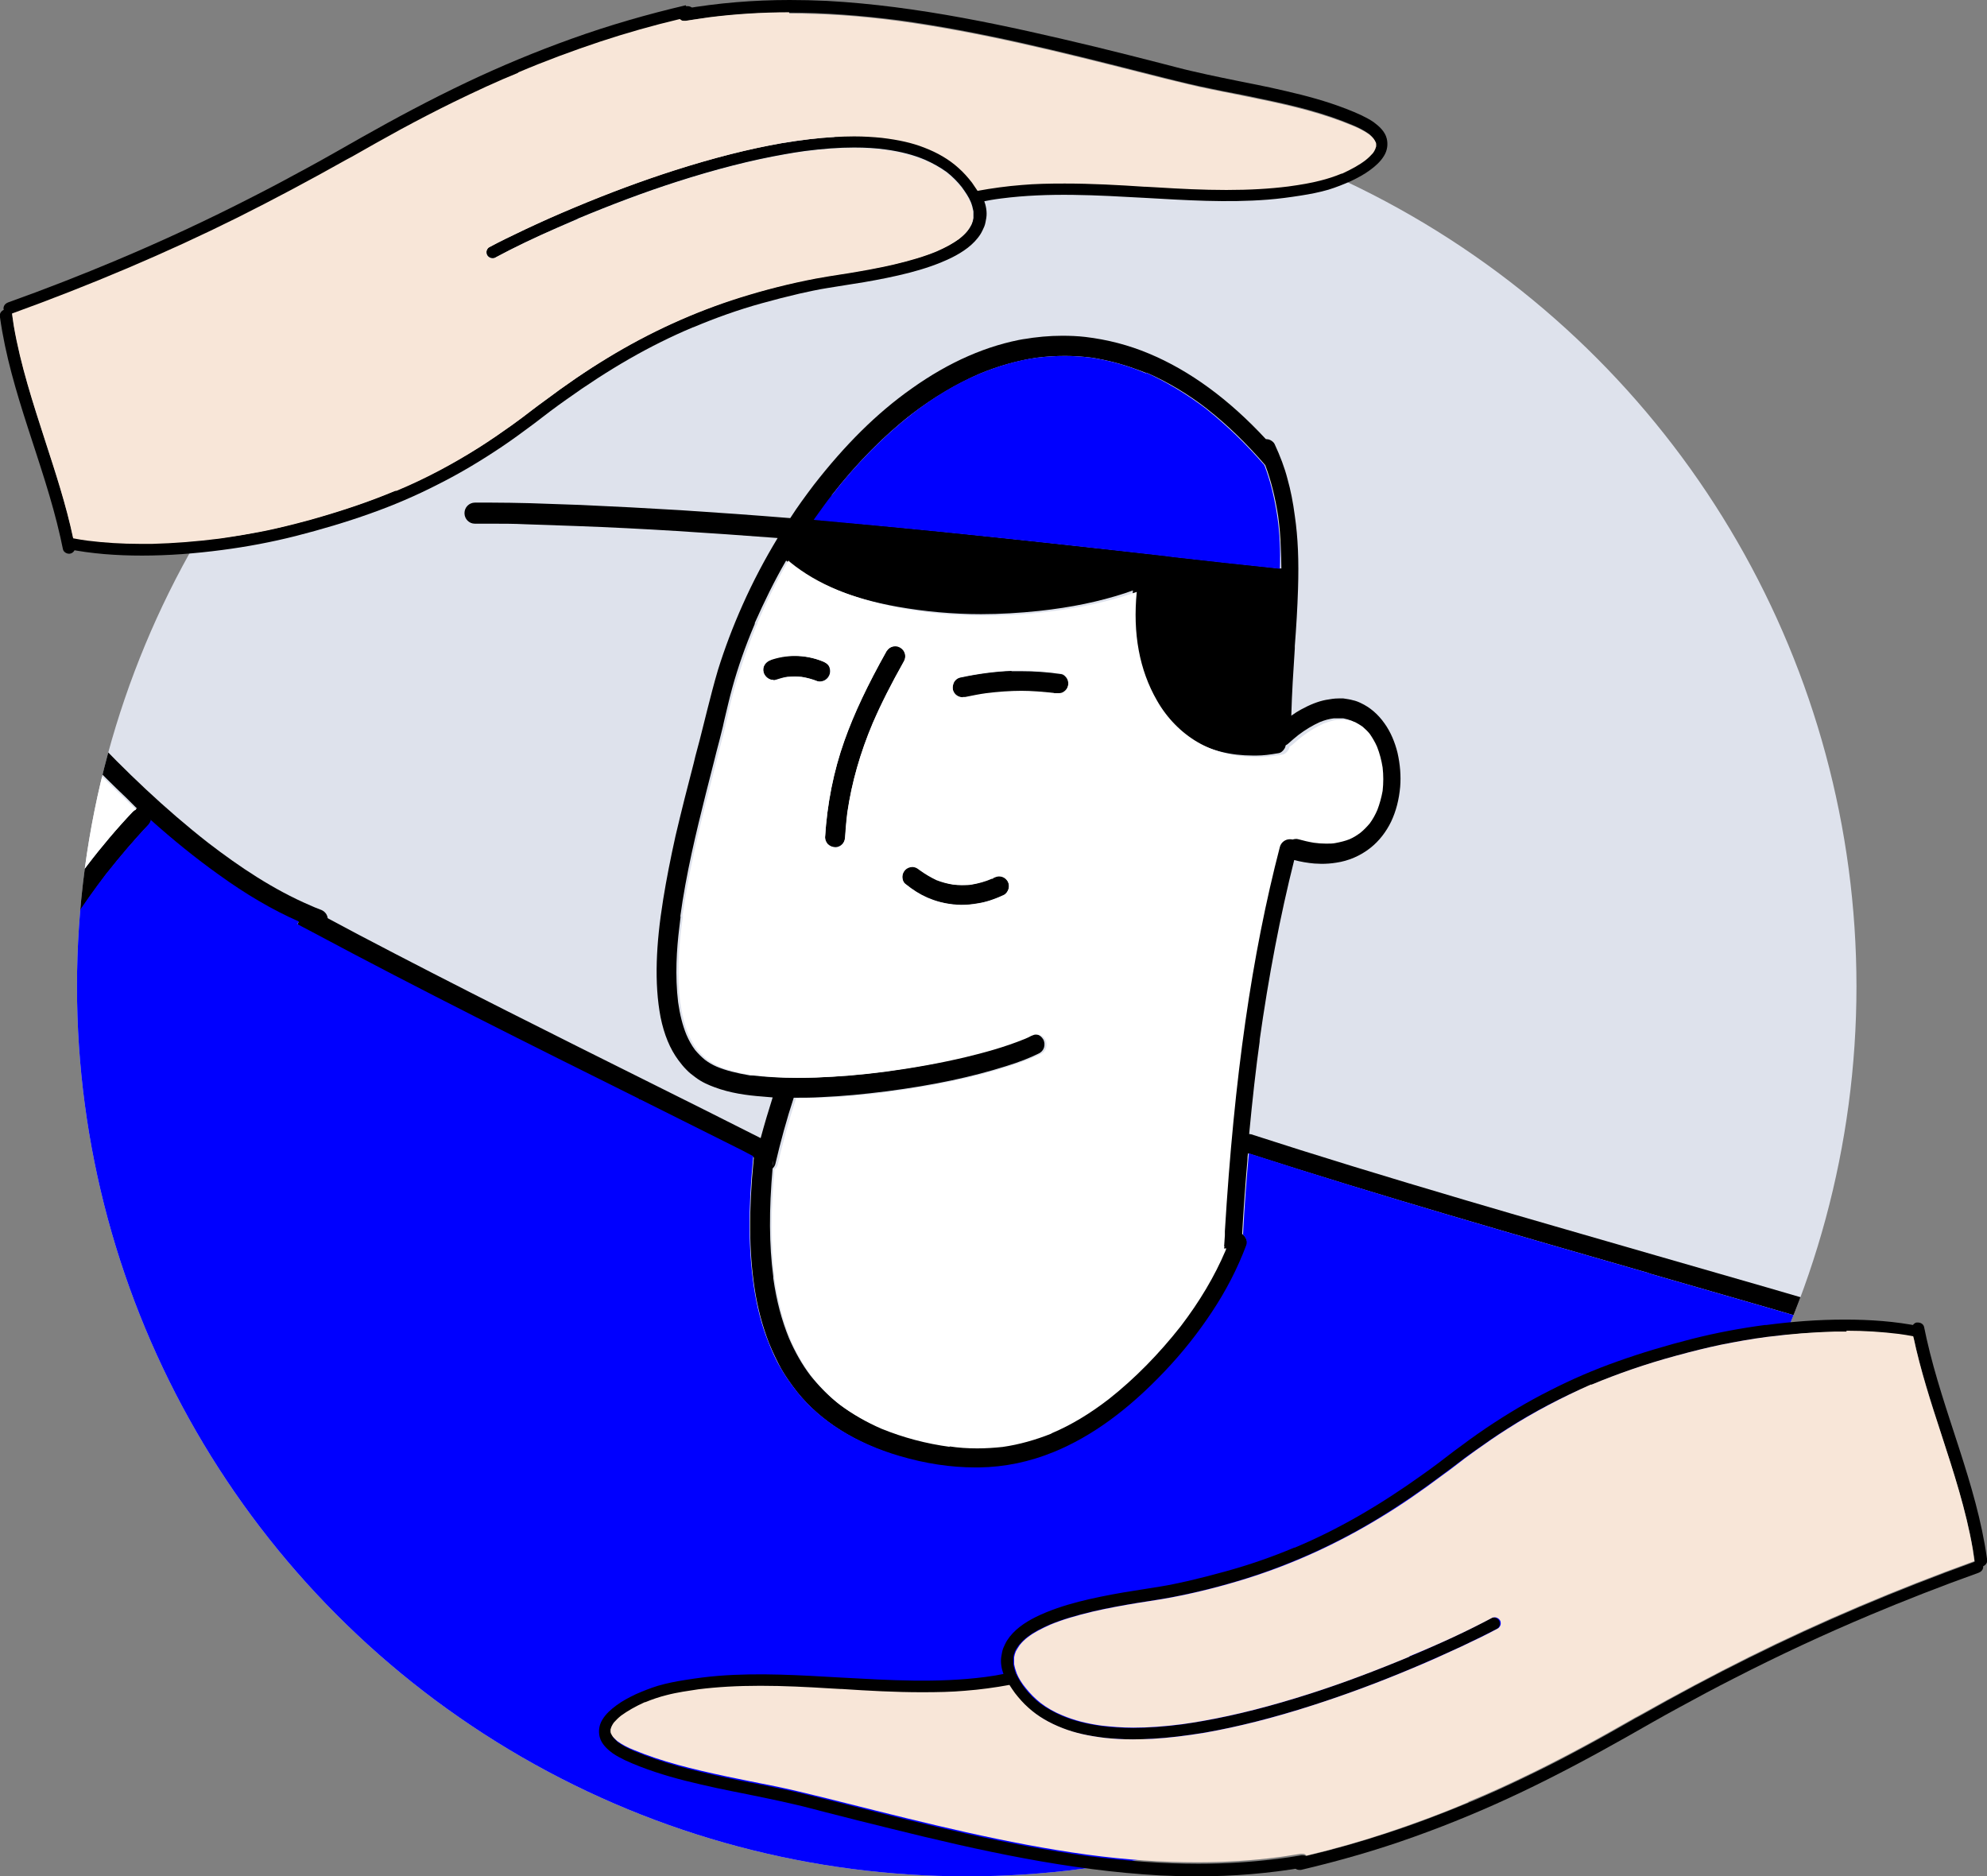 <?xml version="1.0" encoding="UTF-8"?>
<svg id="Layer_2" data-name="Layer 2" xmlns="http://www.w3.org/2000/svg" xmlns:xlink="http://www.w3.org/1999/xlink" viewBox="0 0 67.89 64.1">
  <rect x="0" y="0" width="67.89" height="64.1" fill="#808080" stroke="none"/>
  <defs>
    <style>
      .cls-1 {
        fill: none;
      }

      .cls-2 {
        fill: #d0a987;
      }

      .cls-3 {
        fill: #dee2ec;
      }

      .cls-4 {
        fill: blue;
      }

      .cls-5 {
        fill: #fff;
      }

      .cls-6 {
        clip-path: url(#clippath);
      }

      .cls-7 {
        fill: #f8e6d8;
      }
    </style>
    <clipPath id="clippath">
      <circle class="cls-1" cx="33.03" cy="33.7" r="30.4"/>
    </clipPath>
  </defs>
  <g id="Layer_1-2" data-name="Layer 1">
    <g>
      <circle class="cls-3" cx="33.03" cy="33.7" r="30.4"/>
      <g class="cls-6">
        <g>
          <path d="M34.56,22.92c-.56.02-1.15.1-1.76.23-.08.02-.15.07-.2.15-.05.09-.07.19-.04.28.04.15.18.25.34.25.03,0,.06,0,.08,0,.25-.05.49-.1.72-.13.41-.05.81-.08,1.2-.08.36,0,.72.02,1.09.07h.04s.04.01.04.01c.04,0,.07,0,.1,0,.06,0,.11-.01.16-.04.08-.04.13-.12.16-.21.02-.09.01-.18-.03-.26-.04-.07-.12-.15-.2-.16-.47-.07-.94-.1-1.39-.1-.1,0-.2,0-.31,0h0Z"/>
          <path d="M26.33,22.55c-.19.07-.29.25-.24.42.04.14.19.26.33.26.03,0,.06,0,.09-.01.13-.04.25-.08.39-.1.08,0,.16-.01.24-.01s.16,0,.24.01c.19.03.37.08.55.15.02,0,.05.01.08.01.06,0,.13-.02.18-.05.08-.05.13-.12.16-.21.02-.09.01-.19-.03-.27-.05-.08-.12-.12-.21-.16-.31-.12-.64-.19-.97-.19-.28,0-.55.04-.81.13h0Z"/>
          <path d="M30.29,22.24c-.65,1.16-1.11,2.13-1.44,3.06-.37,1.04-.59,2.16-.66,3.3,0,.08.03.16.09.23.07.07.16.11.26.11.18,0,.33-.15.34-.34.02-.28.04-.55.08-.87.14-1,.43-2.02.87-3.05.27-.64.61-1.3,1.06-2.1.09-.17.04-.38-.12-.47-.05-.03-.11-.04-.17-.04-.13,0-.24.06-.3.17h0Z"/>
          <path d="M30.93,29.71c-.06.06-.1.15-.1.24,0,.08.03.19.1.24.26.21.5.36.75.47.28.12.56.2.86.23.1.01.2.02.31.02.16,0,.34-.01.55-.05.27-.04.56-.13.9-.29.08-.04.14-.13.16-.21.02-.09.01-.18-.03-.26-.05-.08-.12-.13-.21-.16-.03,0-.06-.01-.09-.01-.05,0-.11.01-.18.05l-.03.02h-.03c-.23.11-.46.17-.69.21-.11.01-.22.02-.33.02-.1,0-.21,0-.31-.02-.2-.03-.39-.09-.56-.16-.19-.09-.38-.2-.56-.33l-.03-.02c-.06-.05-.14-.1-.24-.1-.09,0-.18.04-.24.1h0Z"/>
          <path d="M35.05,11.57c-1.31.22-2.62.79-3.91,1.71-1.19.84-2.27,1.92-3.33,3.28-.28.37-.56.75-.81,1.14-1.23-.1-2.48-.19-3.73-.27-1.15-.07-2.3-.13-3.43-.18-.58-.02-1.15-.04-1.73-.06-.44-.01-.91-.02-1.37-.02-.12,0-.24,0-.37,0h-.14c-.2,0-.36.16-.36.36s.16.36.35.36c.18,0,.36,0,.53,0,.4,0,.81,0,1.21.02.58.02,1.16.04,1.73.06,1.13.04,2.29.1,3.43.17,1.11.07,2.28.15,3.45.24-.43.71-.84,1.48-1.2,2.29-.33.74-.61,1.48-.84,2.22-.14.47-.26.95-.37,1.38-.04.16-.08.32-.12.48-.09.36-.18.72-.28,1.08l-.06.25c-.2.76-.42,1.63-.62,2.48-.17.77-.31,1.48-.42,2.16-.13.81-.2,1.49-.22,2.14-.02.69.02,1.31.13,1.89.12.59.32,1.08.61,1.47.09.12.17.22.26.31.1.11.22.2.33.28.21.16.45.26.64.33.53.2,1.1.28,1.64.32.12.01.23.02.35.03-.14.44-.28.91-.41,1.39-1.22-.62-2.45-1.23-3.67-1.84l-.04-.02c-3.29-1.64-6.7-3.34-10.01-5.08-.62-.33-1.22-.65-1.8-.96-.09.18-.18.36-.27.53,0,0,0,0,0,0l-.05.09h0s.15.08.15.08l.36.19c3.69,1.98,7.47,3.86,11.15,5.69l.03.02h.03c.95.49,1.89.96,2.84,1.43l.64.32.38.2.24.12c.06.03.12.04.18.04.11,0,.2-.04.27-.12,0,.13-.01.26-.06.37,0,0,.02,0,.02-.01,0,0,0,0,0,0,.05-.04.09-.09.11-.16.18-.77.39-1.54.63-2.27h.09c.25,0,.53,0,.86-.02.71-.03,1.44-.1,2.23-.2,1.61-.21,2.91-.49,4.08-.86.45-.14.81-.28,1.13-.44.07-.04.13-.1.16-.19.03-.1.02-.21-.03-.29-.05-.08-.12-.14-.21-.16-.03,0-.06-.01-.09-.01-.06,0-.12.01-.18.05-.07.03-.14.07-.21.1-.7.29-1.43.48-2.05.63-.85.21-1.73.37-2.7.5-.82.11-1.59.17-2.36.2-.22,0-.43.01-.65.01-.54,0-1.03-.03-1.49-.08h-.04s-.03,0-.03,0c-.47-.08-.83-.17-1.14-.3-.14-.06-.28-.14-.41-.24-.12-.1-.23-.21-.33-.33-.12-.16-.22-.34-.3-.53-.13-.32-.22-.68-.28-1.1-.11-.91-.05-1.83.04-2.55.02-.14.03-.28.05-.42v.02s-.02.05-.02.05c0,0,0-.02,0-.03v.03c.2-1.49.55-2.92.88-4.24.09-.35.18-.7.27-1.06l.09-.36.11-.42c.04-.15.07-.29.11-.44l.03-.14.03-.13c.08-.33.16-.69.26-1.05.19-.69.44-1.41.75-2.14l.02-.05v-.03c.32-.72.67-1.44,1.07-2.13h0s0,0,0,0h0s0,0,0,0c.94.77,2.19,1.29,3.82,1.58.91.16,1.86.25,2.84.25.65,0,1.32-.04,1.98-.11,1.11-.12,2.06-.32,2.92-.6.1-.03.19-.07.29-.1h0s0,0,0,0c-.14,1.42.09,2.67.69,3.71.35.6.83,1.09,1.4,1.43.56.33,1.25.5,2,.5.05,0,.09,0,.14,0,.22,0,.45-.03.74-.08.09-.01.17-.09.21-.16.02-.03.03-.07.04-.11.04-.02.07-.04.1-.07.11-.1.22-.19.33-.28.25-.19.49-.33.73-.44.17-.07.32-.11.48-.13.06,0,.12,0,.17,0,.05,0,.11,0,.16,0,.1.02.2.05.28.08.08.04.16.09.25.15.09.08.17.16.25.25.1.14.18.28.25.44.09.22.15.46.19.71.03.27.03.54,0,.8-.04.23-.1.45-.18.65-.07.16-.16.31-.26.46-.1.12-.21.23-.32.32-.11.08-.24.15-.37.22-.16.06-.32.1-.48.13-.1.01-.21.02-.32.02-.13,0-.28,0-.42-.03-.18-.03-.35-.07-.53-.12-.03,0-.06-.01-.09-.01-.03,0-.07,0-.11.01-.03,0-.06-.01-.09-.01-.16,0-.3.11-.34.26-.96,3.69-1.56,7.86-1.87,13.13v.14c-.02.15-.03.29-.04.43,0,0,0,0,0,.01h.07c.21.01.43.02.64.04,0-.15.02-.3.03-.45,0,0,0,0,0,0,.05-.89.11-1.72.18-2.52,0-.08.01-.17.02-.25t0,0h0c4.54,1.46,9.18,2.79,13.66,4.08l.05.02.06.02c2.5.72,5.33,1.53,8.14,2.37l.1.04c.23.07.46.14.69.21,0,0,0,0,0,0h0c3.61,1.09,6.62,2.06,9.47,3.05,1.7.59,3.39,1.21,5.04,1.85l.04.02c.67.26,1.36.53,2.11.8.6.22,1.31.48,1.99.77h.03c1.24.54,2.19,1.07,2.99,1.68.28.22.52.43.73.64.22.22.44.46.69.78l.03.04c.74.98,1.37,2.08,1.92,3.38,1.21,2.89,1.79,6.06,2.28,9.06l.29,1.77.29,1.77c.24,1.45.42,2.64.56,3.75v.03c.28,2.09.45,3.9.52,5.53.09,2.08.03,3.91-.18,5.6-.23,1.65-.59,3.07-1.11,4.32-.37.86-.82,1.65-1.34,2.34-.5.64-1.11,1.25-1.83,1.82-.81.62-1.72,1.17-2.82,1.68-.29.14-.6.28-.92.41h.01s.01,0,.01,0c0,0,0,0,0,0h.01c-.97.4-1.98.76-2.95,1.11l-.07.02-.09.03h-.04s-.18.08-.18.08c-.43.16-.85.3-1.27.46-.01,0-.03,0-.05,0-.03,0-.06,0-.09.01-2.07.8-4.1,1.75-5.99,2.66l-1.07.51c-1.48.71-3.16,1.52-4.83,2.23-.56.23-1.16.41-1.7.56l-.2.06-.36.1s-.06.02-.09.03c-.51.06-1.04.09-1.57.09-.69,0-1.42-.05-2.21-.15-.17-.02-.35-.05-.53-.08-.03,0-.07,0-.1,0-.04,0-.08,0-.13.02-.16-.22-.38-.42-.68-.59-.23-.13-.51-.24-.81-.32-.26-.07-.55-.11-.85-.12-.1,0-.18.04-.25.11-.06.07-.1.15-.1.24,0,.19.15.34.35.35.1,0,.2,0,.3.02.27.04.53.11.77.21.17.07.32.16.47.26.09.08.16.15.23.23.05.07.1.15.13.23.08.19.13.37.16.55.01.1.01.2,0,.29-.01.06-.03.11-.05.17-.02.04-.05.08-.07.12-.03.04-.07.08-.12.11-.07.05-.14.09-.22.13-.16.06-.34.11-.53.13-.16.02-.33.03-.51.03-.12,0-.24,0-.38-.02,0,0,0,0,0,0-.15-.01-.32-.03-.49-.05-.02,0-.05,0-.07-.01,0,0,0,0,0,0-.71-.11-1.36-.29-1.95-.54-.1-.04-.2-.09-.29-.14-.18-.1-.35-.22-.49-.33-.32-.25-.57-.5-.78-.76-.14-.19-.26-.39-.34-.58-.06-.16-.11-.33-.14-.5-.02-.17-.02-.35,0-.52.03-.2.09-.4.17-.6.12-.27.28-.54.49-.82.31-.39.69-.76,1.16-1.12.52-.39,1.09-.74,1.71-1.04.07-.04.13-.1.16-.19.03-.1.02-.2-.03-.29-.04-.08-.12-.14-.21-.16-.03,0-.06-.01-.09-.01-.06,0-.11.02-.18.05-.74.36-1.42.8-2.03,1.3-.47.38-.86.79-1.17,1.21-.04.05-.07.1-.1.15,0,0,0,0,0,0,0,0,0,0,0,0-.1-.16-.17-.3-.23-.43-.02-.06-.05-.12-.07-.18-.04-.13-.15-.23-.28-.25v-.03s-.03-.05-.03-.05c-.09-.22-.15-.44-.19-.68-.03-.25-.03-.49,0-.75.05-.3.13-.6.25-.89.12-.28.28-.55.48-.81.2-.25.42-.47.65-.66.07-.06.15-.11.23-.16.16-.11.22-.32.13-.48-.06-.1-.19-.17-.31-.17-.06,0-.12.02-.17.05-.56.37-1.04.87-1.39,1.45-.05.08-.09.15-.13.23,0,0,0,0,0,0,0,0,0,0,0,0,0-.03-.02-.07-.05-.13-.1-.26-.17-.51-.22-.76-.03-.23-.03-.47,0-.7.04-.25.11-.5.21-.74.14-.31.32-.61.55-.92.36-.45.79-.88,1.33-1.29.67-.51,1.43-.97,2.27-1.37.2-.1.41-.19.63-.29h-.02s-.02,0-.02,0h.01s-.01,0-.01,0l.05-.02s.03,0,.03,0c.43-.18.82-.31,1.18-.43.3.03.6.05.91.07,2.47.18,4.66.26,6.69.26,2.22,0,4.26-.1,6.24-.31,1.14-.12,2.24-.28,3.29-.46.38-.1.76-.2,1.14-.3.64-.17,1.34-.35,2.05-.47h.05s0-.05,0-.05v-.04s.06-.06.09-.1c.9-1.17,1.52-2.52,1.79-3.89,0-.02,0-.05.01-.07.08-.3.14-.6.17-.91.02-.03.04-.06.04-.1.38-2.08.6-4.29.69-6.75.09-2.47.01-4.92-.07-6.78-.05-1.28-.12-2.56-.18-3.76v-.05c-.15-2.87-.31-5.85-.28-8.79,0-.09-.03-.18-.1-.24-.07-.07-.16-.1-.25-.1-.03,0-.07,0-.1.01-.58-.22-1.19-.35-1.82-.39-.05-.14-.18-.23-.33-.23-4.52-.03-9.21-.07-13.95-.12h-.22c-.24-.01-.47-.01-.71-.02h0c-4.39-.05-8.77-.11-13.01-.19-.91-.02-1.81-.03-2.72-.05-.09,0-.17.03-.24.09-.05.01-.11.05-.15.09-.08.08-.1.16-.1.25-.48,5-.8,9.48-.99,13.69-.22,4.92-.27,9.43-.13,13.79.04,1.3.1,2.67.18,4.08-.04.01-.07.04-.1.07-.07.06-.1.16-.1.25,0,.08.03.16.08.23h.15s.04,0,.04,0c.31,0,.62.04.92.1.1.02.2.07.28.14.93.1,1.85.19,2.77.29l.2.02h.04c1.65.18,3.35.36,5.04.53.36.03.71.07,1.06.1,0,0,0,0,0,0,0,0,0,0,.01,0-.29.11-.59.26-.94.43-.6.31-1.17.66-1.7,1.04-.6.44-1.09.87-1.48,1.32-.61.7-.99,1.41-1.13,2.14-.07.4-.08.81,0,1.23.07.4.23.82.48,1.26v.03c.05.05.09.09.15.11l-.03.1c-.05.17-.08.35-.1.53,0,0,0,0,0,0-.04.35-.03.71.03,1.07.04.24.12.49.25.79.11.24.26.47.47.72,0,0,.02.02.03.03.08.14.19.29.34.48-.08.19-.14.39-.18.59-.07.35-.07.69,0,1.05.06.33.2.66.42,1,.23.34.52.66.9.97.23.19.5.4.8.56.21.11.42.19.61.26.44.17.91.3,1.44.4.16.03.31.06.46.08h0c.35.05.68.08.98.08.06,0,.11,0,.17,0,.57-.02,1.01-.12,1.37-.33.13-.08.25-.18.35-.28.11-.13.19-.27.26-.44.05-.13.07-.29.07-.49,0-.18-.03-.38-.1-.6.81.13,1.56.2,2.3.21-.07.03-.14.07-.2.12l.34-.04.56-.08c.42-.06.84-.11,1.26-.16l.28-.03.27-.03.15-.02.15-.02s.04-.04.06-.07c.28-.08.56-.16.84-.25.46-.15.88-.33,1.39-.55.5-.22,1-.45,1.5-.68,1.02-.47,2.07-.97,2.99-1.41.89-.43,1.93-.93,2.94-1.39.9-.41,1.65-.74,2.34-1.04.44-.19.91-.38,1.4-.57.01,0,.03,0,.04,0,.03,0,.07,0,.1-.02.48-.18.96-.35,1.45-.52l.11-.04c2.42-.86,4.91-1.74,6.98-3.33.63-.48,1.2-1.02,1.69-1.59.37-.43.72-.92,1.04-1.45.58-.97,1.03-2.09,1.39-3.41.31-1.15.51-2.43.63-3.91.1-1.25.12-2.61.06-4.16-.11-2.91-.51-5.75-.88-8.13-.12-.79-.25-1.57-.38-2.36l-.18-1.12-.13-.79c-.19-1.17-.38-2.39-.61-3.57-.34-1.77-.73-3.29-1.18-4.66-.54-1.63-1.18-3.03-1.97-4.26-.46-.73-.92-1.32-1.41-1.82-.48-.49-1.06-.94-1.77-1.39-.56-.35-1.21-.68-2.03-1.04-.69-.3-1.41-.57-2.14-.84-.83-.3-1.55-.58-2.22-.84-.86-.33-1.73-.66-2.67-1.01-1.7-.62-3.47-1.24-5.41-1.88-5.15-1.7-10.42-3.22-15.51-4.68l-.38-.11c-2-.58-4.07-1.17-6.1-1.77-2.71-.8-5.1-1.53-7.32-2.25-.02,0-.04-.01-.07-.01.11-1.16.23-2.25.37-3.24l-.02.09c.32-2.27.71-4.3,1.19-6.21.22.06.46.1.69.12.08,0,.16.01.24.01.16,0,.33-.01.51-.04.41-.06.82-.23,1.17-.51.29-.23.53-.54.7-.89.17-.36.27-.75.31-1.19.03-.37,0-.76-.09-1.16-.09-.37-.24-.72-.44-1-.23-.33-.51-.56-.81-.7-.08-.04-.18-.08-.28-.1-.1-.03-.2-.04-.32-.06-.05,0-.11,0-.17,0-.13,0-.27.02-.43.05-.26.05-.54.16-.85.33-.11.06-.22.13-.33.21.02-.76.07-1.54.12-2.3v-.08c.05-.64.09-1.3.11-1.95.03-.96,0-1.75-.11-2.5-.06-.46-.14-.87-.25-1.26-.1-.39-.25-.78-.44-1.19-.04-.08-.13-.14-.21-.16-.03,0-.06-.01-.09-.01-1.26-1.36-2.6-2.34-3.99-2.92-.69-.29-1.42-.48-2.18-.57-.26-.03-.52-.04-.79-.04-.43,0-.88.04-1.34.12h0ZM28.41,16.93c.85-1.09,1.77-2.03,2.75-2.79.75-.57,1.53-1.03,2.31-1.37.65-.27,1.3-.45,1.95-.55.32-.04.65-.06.97-.06.3,0,.6.02.91.06.52.08,1.02.21,1.51.39.12.04.25.09.37.14h0s-.01-.02-.01-.02c0,0,0,0,0,0h0c.71.31,1.4.72,2.05,1.22l.06.05c.66.52,1.3,1.14,1.95,1.89.2.53.34,1.1.44,1.74.05.36.08.72.09,1.07.01.23.02.47.02.72,0,0-.02,0-.02,0h0c-1.22-.13-2.45-.26-3.67-.4l-.14-.02-.16-.02c-2.99-.33-6.38-.71-9.67-1.02-.7-.07-1.4-.13-2.1-.2-.06,0-.12,0-.18-.02,0,0,0,0,0,0h0c.26-.36.45-.62.61-.83h0ZM52.95,90.24h-.08s-.06-.01-.06-.01h-.05c-.85-.1-1.71-.19-2.56-.28l-.38-.04-.38-.04c-.19-3.24-.28-6.51-.26-10.02.02-4.27.2-8.78.55-13.78.16-2.33.37-4.78.62-7.5,0,0,0,0,0,0,4.12.09,8.75.17,13.76.23,4.73.06,9.42.11,13.95.14h1.12s1.13.02,1.13.02c.02.06.07.12.13.17-.25,3.87-.51,8.48-.62,13.32-.12,5.03-.04,9.52.24,13.71.08,1.28.19,2.58.32,3.87-1.22.3-2.46.55-3.7.73-.28.04-.56.08-.84.12h0s.02,0,.02,0c0,0,0,0-.01,0h.01c-2.37.31-4.83.45-7.51.45-1.68,0-3.43-.06-5.34-.17-.38-.02-.77-.05-1.15-.08-.12.02-.22.03-.32.03-.21,0-.41-.03-.59-.09-.01,0-.02,0-.03-.01-.04-.01-.08-.03-.12-.06l-.14.04c-2.58-.21-5.19-.49-7.72-.75h0ZM81.15,59.17h.02c.11.01.22.02.33.04.41.06.81.17,1.19.31-.02,2.9.14,5.92.28,8.58v.16c.08,1.39.16,2.95.22,4.49.1,2.92.16,6.77-.36,10.63h.01s0-.02,0-.02c0,0,0,0,0,0h0s-.07.44-.07.44c-.05.34-.1.66-.16.98-.07.06-.11.15-.11.25,0,.16-.01.34-.03.52-.06.4-.16.78-.31,1.14-.02.06-.02.14,0,.22-.1.33-.21.65-.33.96-.19.44-.4.85-.64,1.23-.06.09-.12.18-.18.28,0,0,0,0,0,0,0,0,0,0,0,0-.3-3.14-.48-6.38-.53-9.92-.07-4.04.02-8.4.28-13.72.07-1.34.15-2.78.24-4.37.04-.7.09-1.42.13-2.17h.01Z"/>
          <path d="M64.95,45.79c-.09.03-.16.09-.21.16h0c-.05.08-.06.18-.03.26.34,1.23.62,2.46.82,3.66.07.38.13.77.18,1.16v-.02c.32,2.35.38,4.74.18,7.1,0,.08-.01.16-.02.24-.02.19.17.35.35.35.09,0,.18-.04.25-.1.07-.07.09-.15.1-.25,0-.08.01-.16.02-.24h0c.16-1.97.15-3.96-.04-5.93-.18-1.82-.51-3.68-1-5.56-.05-.2-.11-.4-.16-.59-.04-.15-.19-.26-.34-.26-.03,0-.06,0-.09.01h0Z"/>
          <path d="M25.85,39.37s-.07.1-.09.16h0s-.01.06-.01.09c-.17,1.72-.16,3.12.03,4.38.1.67.27,1.3.49,1.87.13.32.27.61.42.89.15.26.33.52.55.8.8,1,2.01,1.76,3.52,2.21.88.26,1.75.39,2.57.39h.14c.87-.02,1.73-.2,2.56-.54,1.29-.53,2.53-1.43,3.79-2.76.59-.62,1.13-1.29,1.6-2.01.48-.72.88-1.49,1.18-2.3.05-.13-.02-.27-.11-.36h0s-.08-.06-.13-.07c-.09-.03-.19-.01-.27.03-.08.05-.13.12-.16.21-.03.08-.06.16-.1.25h0s-.03.08-.03.08c-.37.87-.89,1.74-1.53,2.58-.74.94-1.56,1.78-2.46,2.49-.65.5-1.29.88-1.94,1.16l-.03.02c-.53.22-1.09.37-1.65.45-.28.03-.58.05-.87.05-.27,0-.54-.02-.8-.05-.05,0-.09-.01-.14-.02h0s.02,0,.03,0c0,0-.02,0-.03,0h.03c-.82-.1-1.61-.31-2.35-.61-.53-.23-.99-.49-1.41-.81-.36-.28-.68-.61-.96-.96-.29-.38-.53-.81-.73-1.27-.25-.61-.43-1.28-.54-2.06v-.05c-.14-1.08-.15-2.27-.02-3.72,0,0,0,0,0,0,0-.1.02-.2.03-.3,0-.09-.04-.19-.1-.25-.07-.07-.16-.1-.25-.1s-.18.04-.25.1h0Z"/>
          <path d="M-7.13-20.04c-.03.19-.06.38-.1.57,0,0,0,0,0,.01-.11.59-.26,1.18-.43,1.76,0,0,0,.01,0,.02,0,.13,0,.27.01.4,0,0,0,0,0,0,.02.65.06,1.35.11,2.12.09,1.29.23,2.59.36,3.85l.08.77c.07.68.14,1.42.21,2.17.05.61.09,1.28.12,2.05.03.79.06,1.58.09,2.37.08,2.32.17,4.72.35,7.09.29,3.87.76,6.98,1.48,9.76.89,3.42,2.15,6.17,3.85,8.42.35.47.71.9,1.14,1.42.42.5.85,1.01,1.28,1.5.96,1.09,1.94,2.11,2.91,3.03l.14.14.17.17c.17.16.34.31.52.47,0,0,0,0,0,0h0c.77.69,1.55,1.32,2.32,1.87.91.65,1.78,1.16,2.65,1.56.21.09.42.18.63.26.08.03.19,0,.27-.03.08-.05.14-.12.16-.21.02-.09.01-.19-.04-.27-.05-.08-.12-.13-.21-.16-.11-.04-.23-.09-.34-.14-1.26-.54-2.41-1.31-3.49-2.14-1.47-1.15-2.82-2.44-4.1-3.8-.63-.67-1.24-1.36-1.84-2.06-.52-.62-1.03-1.24-1.53-1.88H-.35s0,0,0,0h0s0,0,0,0c0,0,0,0,0,0h0c-1.04-1.36-1.86-2.85-2.53-4.42,0,0,0,.02.01.02-1.24-2.97-1.91-6.14-2.34-9.32,0,.03,0,.06.01.09-.43-3.25-.61-6.52-.73-9.8-.06-1.5-.1-3.01-.17-4.51-.07-1.42-.22-2.84-.37-4.25-.18-1.71-.36-3.41-.45-5.12-.06-1.21-.08-2.43,0-3.64h0c0-.1.01-.2.03-.3,0-.02,0-.04,0-.06-.06.1-.13.19-.22.25h0Z"/>
          <path d="M-21.85-21.26c-.47,9.69-.6,19.41.06,29.1.33,4.84.86,9.66,1.67,14.45.4,2.36.87,4.71,1.41,7.05.51,2.17,1.13,4.32,1.95,6.39.81,2.05,1.83,4.03,3.13,5.81.64.88,1.36,1.7,2.08,2.51.75.84,1.53,1.64,2.33,2.43,1.64,1.61,3.39,3.11,5.2,4.52,1.8,1.4,3.68,2.7,5.63,3.89,1.66,1.02,3.38,1.96,5.14,2.8.09.04.17.06.27.03.05-.02.1-.04.15-.08,0,0,0,0,0,0,.02-.02.04-.05.06-.07.05-.08.06-.19.03-.29-.03-.09-.08-.15-.15-.19-3.66-1.74-7.25-3.97-10.69-6.62-.32-.25-.6-.47-.85-.68-.19-.15-.38-.31-.57-.46,0,0,0,0,0,0-1.2-.99-2.36-2.02-3.43-3.05-.75-.72-1.51-1.5-2.27-2.32-.79-.86-1.44-1.62-2.01-2.34l-.02-.03-.02-.03c-1.19-1.56-2.2-3.32-3.08-5.39-.54-1.29-1.02-2.65-1.46-4.17-.46-1.59-.83-3.17-1.12-4.52-.58-2.65-1.06-5.35-1.48-8.22-.07-.46-.13-.93-.2-1.39h0s0,.02,0,.03c0,0,0-.02,0-.03v.02c-1.17-8.73-1.62-18.02-1.41-29.24.06-3.02.16-6.11.33-9.46,0,0,0,0,0,0,0-.15.01-.29.02-.44,0-.19-.17-.35-.35-.35-.2,0-.34.16-.35.35h0Z"/>
          <path d="M6.48,57.68c.14,4.62.31,9.23.41,13.85.07,3.28.11,6.56.08,9.83,0,.19.16.35.35.35s.35-.16.35-.35c.01-1.23.01-2.46,0-3.69v.04c0-.62-.01-1.25-.02-1.87-.04-.09-.06-.19-.06-.28-.08-.85-.07-1.71.02-2.55-.03-1.73-.08-3.53-.14-5.51-.05-1.66-.1-3.32-.15-4.97l-.02-.73c-.04-1.37-.09-2.75-.13-4.12,0-.02,0-.04,0-.06,0,0,0,0,0,0-.03-.16-.17-.28-.34-.28-.19,0-.36.16-.35.35h0Z"/>
          <path d="M4.69,27.61h0s-.08.05-.12.08c-2.18,2.3-4.04,5.3-5.67,9.17-1.49,3.54-2.55,7.26-3.39,10.44-.16.59-.31,1.19-.46,1.79l-.03.13s0,.05-.02.07c0,.16.09.31.26.35.06.02.11.02.17,0,0,0,0,0,0,0,.13-.03.23-.12.26-.24.81-3.18,1.79-6.87,3.11-10.39.25-.67.51-1.32.77-1.93,1.21-2.86,2.54-5.22,4.06-7.21l.04-.05c.46-.58.93-1.14,1.41-1.64.04-.04.07-.1.09-.16h0c.03-.12,0-.24-.09-.34-.07-.07-.16-.1-.25-.1-.04,0-.09,0-.13.02h0Z"/>
          <path class="cls-4" d="M36.38,12.16c-.32,0-.64.02-.97.06-.64.09-1.3.28-1.95.55-.78.33-1.55.79-2.3,1.37-.97.76-1.9,1.7-2.75,2.79-.17.21-.35.47-.61.83.77.07,1.53.14,2.29.21,3.29.31,6.68.68,9.67,1.02l.16.02.14.02c1.22.14,2.44.27,3.67.4.02-.61,0-1.2-.09-1.8-.1-.65-.24-1.22-.44-1.74-.65-.75-1.29-1.36-1.95-1.89l-.06-.05c-.66-.5-1.35-.91-2.05-1.23l.03.04c-.6-.26-1.23-.44-1.88-.54-.3-.04-.61-.06-.91-.06h0Z"/>
          <path class="cls-4" d="M5.15,28.03h0c-.02.06-.05.11-.09.15-.48.51-.95,1.06-1.41,1.64l-.04.05c-1.52,1.99-2.85,4.34-4.06,7.21-.26.62-.52,1.27-.77,1.93-1.31,3.52-2.29,7.21-3.11,10.39-.03.12-.13.22-.26.24.29.25.61.5,1,.8,3.43,2.65,7.03,4.87,10.69,6.62.07.03.13.1.15.19.03.1.02.2-.03.29-.02.03-.04.05-.06.07,0,.02,0,.04,0,.06.04,1.37.09,2.75.13,4.12l.02.73c.05,1.66.11,3.32.15,4.97.06,1.98.1,3.78.14,5.51-.09.84-.09,1.69-.02,2.55,0,.1.02.19.06.28,0,.62.01,1.25.01,1.87l.12-.89c-.03,1.11.06,2.24.27,3.36l-.02.14-.02.14c-.43,3.64-.82,7.31-1.25,11.37l-.11,1.07c-.08.75-.16,1.51-.24,2.26.03.01.05.02.07.03,1.78.99,3.63,1.89,5.49,2.68,4.54,1.9,9.35,3.21,14.29,3.88,2.58.34,5.24.52,7.9.52,2.79,0,5.64-.19,8.47-.57h-.03c2-.27,4.01-.63,5.96-1.08.98-.22,1.99-.48,3.02-.75,1.09-.3,1.97-.57,2.76-.86v-.03c-.26-.44-.42-.86-.49-1.26-.07-.43-.07-.83,0-1.23.13-.72.51-1.44,1.13-2.14.39-.45.87-.88,1.48-1.31.52-.38,1.1-.73,1.7-1.04.34-.18.65-.32.93-.43-2.03-.19-4.1-.41-6.11-.62h-.04s-.2-.03-.2-.03c-.92-.1-1.84-.2-2.77-.29-.08-.07-.17-.12-.28-.14-.31-.06-.61-.09-.92-.1h-.04s-.15,0-.15,0c-.05-.06-.08-.14-.08-.23,0-.09.04-.18.1-.25.03-.03.07-.05.1-.07-.08-1.4-.14-2.77-.18-4.08-.14-4.36-.1-8.87.13-13.79.19-4.21.51-8.69.99-13.69,0-.08.03-.17.1-.25.04-.04.1-.07.15-.09.07-.06.15-.09.24-.09.9.02,1.81.04,2.72.05,4.25.08,8.63.15,13.01.2.2-2.36.14-4.75-.18-7.1v.05c-.21-1.57-.55-3.2-1-4.84-.02-.09-.01-.18.03-.26l-.12-.04c-2.81-.84-5.64-1.65-8.14-2.37l-.06-.02-.05-.02c-4.48-1.29-9.12-2.62-13.66-4.09-.08.88-.15,1.79-.2,2.78.09.08.16.22.11.36-.3.8-.7,1.57-1.18,2.29-.47.71-1.01,1.39-1.6,2.01-1.26,1.33-2.5,2.23-3.79,2.76-.83.34-1.69.52-2.56.53h-.14c-.82,0-1.69-.13-2.57-.39-1.51-.44-2.73-1.21-3.52-2.21-.22-.28-.4-.54-.55-.8-.16-.27-.29-.56-.42-.89-.23-.57-.39-1.2-.49-1.87-.19-1.27-.2-2.66-.03-4.38,0-.03,0-.06.01-.09l-.38-.2-.64-.32c-.95-.47-1.89-.95-2.84-1.42h-.03s-.03-.03-.03-.03c-3.68-1.83-7.45-3.71-11.15-5.69l-.36-.19-.15-.08.05-.09c-.91-.4-1.81-.93-2.75-1.61-.77-.55-1.55-1.18-2.32-1.87h0Z"/>
          <path class="cls-2" d="M50.35,58.55h0s0,0,0,0c-.25,2.72-.46,5.17-.62,7.5-.35,5-.53,9.51-.55,13.78-.02,3.51.07,6.78.26,10.02l.38.04.38.04c.85.09,1.71.18,2.56.27h.05s.06.01.06.01h.08c2.53.28,5.14.56,7.72.76l.14-.04s.08.04.12.06c.01,0,.02,0,.03.01.18.06.37.09.59.09.1,0,.2,0,.32-.03.38.03.77.05,1.15.08,1.91.12,3.66.17,5.34.17,2.68,0,5.14-.15,7.51-.45l-.04-.02c1.53-.19,3.06-.48,4.55-.85-.13-1.29-.24-2.59-.32-3.87-.28-4.19-.36-8.68-.24-13.71.11-4.84.38-9.45.62-13.32-.06-.04-.11-.1-.13-.17h-1.13s-1.12-.02-1.12-.02c-4.53-.03-9.23-.08-13.95-.14-5.01-.06-9.64-.14-13.76-.23h0Z"/>
          <path class="cls-5" d="M-11.6-33.18c-.06,0-.12,0-.18,0-.11.02-.2.04-.29.08-.09.04-.17.09-.25.15-.09.08-.18.16-.25.26-.12.16-.23.35-.33.57-.18.44-.3.94-.39,1.58v.05c-.16,1.23-.14,2.46-.1,3.5.02.52.05,1.05.08,1.57v.17c.03.28.05.57.05.85.05.25.1.44.14.61.02.09.01.18-.03.26-.05.08-.12.14-.21.16-.03,0-.06.01-.09.01-.15,0-.29-.11-.33-.25-.01-.04-.02-.09-.03-.13-.03-.13-.06-.26-.09-.39-.03-.05-.04-.1-.04-.16v-.04c-.04-.17-.07-.34-.1-.5l-.02-.12-.03-.14-.06-.3c-.1-.51-.19-1.03-.3-1.54-.16-.79-.31-1.43-.46-2-.19-.73-.39-1.3-.6-1.82v.04c-.18-.45-.36-.78-.57-1.06-.1-.13-.21-.23-.32-.32-.07-.05-.15-.1-.22-.13-.19-.08-.36-.13-.54-.16-.05,0-.11,0-.16,0-.04,0-.09,0-.13,0-.07.01-.15.03-.22.06-.06.03-.12.07-.18.11-.06.05-.13.12-.19.19-.09.12-.17.27-.25.44-.13.33-.23.71-.29,1.2-.15,1.16-.1,2.31-.03,3.39.03.4.06.79.1,1.19.17.73.33,1.49.45,2.13.02.1.01.19-.03.27-.05.08-.12.13-.21.16-.03,0-.05.01-.09.01-.14,0-.3-.09-.34-.25l-.09-.42c-.15-.04-.25-.17-.26-.34-.02-.34-.05-.67-.09-1.01l-.04-.4c-.03-.15-.06-.27-.09-.39-.35-1.4-.67-2.44-1.07-3.39-.2-.48-.49-1.1-.9-1.65-.16-.2-.3-.35-.46-.48-.1-.07-.19-.13-.29-.17-.08-.03-.16-.05-.23-.07-.04,0-.08,0-.12,0-.03,0-.07,0-.1,0-.09.02-.18.04-.26.07-.07.03-.13.07-.19.11-.06.05-.11.1-.16.16-.05.08-.1.16-.15.26-.06.16-.11.34-.14.54-.06.45-.04.94.04,1.58v-.04c.07.57.2,1.18.39,1.93.32,1.24.73,2.44,1.12,3.57l.16.45.04.13c.1.29.2.58.29.87l.02.08c.09.27.2.6.26.93.03.15-.02.3-.14.38-.16,3.34-.27,6.44-.33,9.46-.21,11.22.23,20.51,1.4,29.24v-.03c.46,3.4,1,6.55,1.67,9.62.29,1.34.66,2.93,1.12,4.52.44,1.52.92,2.89,1.46,4.17.88,2.07,1.89,3.83,3.08,5.39l.02.03.02.03c.57.72,1.23,1.49,2.01,2.34.75.82,1.52,1.6,2.27,2.32,1.08,1.03,2.23,2.06,3.43,3.05,0-.03.01-.06.02-.09l.03-.13c.15-.6.31-1.19.46-1.79.84-3.18,1.9-6.91,3.39-10.44,1.63-3.87,3.49-6.87,5.67-9.17.03-.03.07-.06.12-.08l-.23-.22-.14-.14c-.97-.92-1.95-1.94-2.91-3.03-.43-.49-.86-.99-1.28-1.5-.43-.52-.78-.95-1.13-1.42-1.7-2.25-2.96-5-3.85-8.42-.72-2.78-1.2-5.89-1.48-9.76-.18-2.37-.26-4.77-.35-7.09-.03-.79-.06-1.58-.09-2.37-.03-.76-.07-1.43-.12-2.05-.06-.75-.14-1.48-.21-2.17l-.08-.77c-.13-1.26-.27-2.56-.36-3.85-.06-.78-.09-1.47-.11-2.12-.06-.07-.09-.15-.09-.23-.03-.51.07-1.02.29-1.53.06-.14.14-.29.23-.44.04-.19.07-.38.1-.57.09-.06.17-.15.23-.26-.02.12-.03.25-.04.38l.06-.07c.07-.09.14-.18.22-.26.27-.32.56-.62.89-.94.37-.37.74-.74,1.06-1.15.19-.25.33-.48.43-.71.07-.17.11-.33.14-.5.02-.16.01-.33,0-.53-.04-.26-.1-.48-.18-.68-.06-.13-.12-.24-.2-.35-.06-.08-.13-.14-.2-.2-.07-.05-.15-.09-.22-.13-.1-.04-.2-.07-.31-.08-.07,0-.13,0-.2,0-.08,0-.16,0-.24.01-.24.04-.47.1-.73.21-.36.16-.73.37-1.08.64-.34.27-.64.57-.89.88-.07.1-.13.18-.18.26-.07.11-.18.17-.3.17-.06,0-.11-.02-.17-.05-.01,0-.03-.02-.04-.03-.02,0-.05,0-.07,0-.05,0-.09,0-.14-.03-1.14.32-2.35.54-3.41.73-1.45.26-2.92.53-4.31,1.02-.03.01-.06.02-.09.02-.15,0-.29-.11-.33-.26-.05-.18.05-.36.24-.42,1.39-.49,2.87-.76,4.29-1.01,1.13-.2,2.27-.41,3.38-.72,0-.24,0-.48,0-.71v-.08s0-.08,0-.08v-.33c0-.39,0-.78,0-1.17,0-1.04-.02-2.27-.19-3.5v.04c-.06-.51-.19-1.28-.48-2.01-.12-.27-.24-.5-.39-.69-.09-.11-.19-.21-.29-.29-.09-.07-.18-.12-.27-.16-.09-.04-.2-.06-.31-.08-.05,0-.11,0-.17,0h0ZM-6.79-21.48c.01-.14.03-.28.05-.45.02-.13.04-.26.06-.4,0,0,.02.01.04.01-.06.27-.1.55-.14.83h0Z"/>
          <path class="cls-5" d="M26.94,19.15s0,0,0,0h0s0,0,0,0c-.4.69-.75,1.41-1.06,2.13v.03s-.03.05-.03.05c-.3.73-.55,1.45-.75,2.14-.1.35-.19.71-.26,1.05l-.03.13-.03.14c-.03.15-.07.29-.11.44l-.11.42-.09.36c-.09.35-.18.7-.27,1.06-.34,1.32-.68,2.75-.89,4.24l.03-.09c-.11.75-.23,1.87-.1,2.98.06.42.15.78.28,1.1.08.19.18.36.3.53.1.12.21.23.33.33.13.09.26.17.41.24.31.13.67.22,1.14.3,0,0,.03,0,.03,0h.04c.46.06.95.09,1.49.09.22,0,.43,0,.65-.01.76-.03,1.53-.09,2.36-.2.96-.13,1.85-.29,2.7-.49.62-.15,1.34-.34,2.05-.63.07-.03.14-.06.21-.1.07-.03.12-.05.18-.05.03,0,.06,0,.09.01.09.02.16.08.21.16.05.08.06.19.03.29-.03.09-.08.15-.15.19-.32.16-.68.3-1.13.44-1.17.38-2.47.65-4.08.87-.79.11-1.52.17-2.23.2-.33.01-.61.02-.86.02h-.09c-.24.73-.45,1.5-.63,2.27-.02.07-.05.12-.11.16-.13,1.46-.13,2.64.01,3.72v.05c.12.77.29,1.44.55,2.06.2.46.44.88.73,1.26.28.35.6.68.96.96.42.31.88.58,1.41.81.74.3,1.52.51,2.35.62l-.04-.02c.31.05.64.07.96.07.3,0,.59-.02.87-.05.56-.08,1.12-.24,1.65-.45,0,0,.03-.02.03-.02.66-.28,1.29-.66,1.94-1.16.9-.71,1.72-1.55,2.46-2.49.65-.85,1.16-1.71,1.53-2.58l.03-.08h-.08c.01-.15.02-.3.03-.45v-.14c.32-5.27.92-9.44,1.88-13.13.04-.15.18-.26.34-.26.03,0,.06,0,.09.01.04-.01.08-.02.11-.02.03,0,.06,0,.09.01.18.05.35.09.53.12.14.02.28.03.42.03.12,0,.23,0,.32-.02.16-.03.33-.07.48-.13.14-.06.26-.14.37-.22.11-.09.22-.2.32-.32.11-.15.19-.3.26-.46.08-.21.14-.43.18-.65.03-.27.03-.54,0-.8-.04-.25-.1-.48-.19-.71-.07-.16-.16-.31-.25-.44-.07-.09-.16-.17-.25-.25-.09-.06-.17-.11-.25-.15-.09-.03-.18-.06-.28-.08-.05,0-.11,0-.16,0-.06,0-.12,0-.17,0-.15.02-.31.07-.47.13-.24.11-.48.25-.73.44-.11.09-.22.18-.33.28-.03.03-.07.05-.1.07-.01.04-.02.08-.04.11-.04.07-.12.15-.21.16-.29.05-.52.07-.74.08-.05,0-.09,0-.14,0-.74,0-1.43-.17-2-.5-.57-.33-1.06-.83-1.4-1.43-.6-1.04-.83-2.29-.69-3.71-.93.33-1.98.56-3.21.7-.66.07-1.32.11-1.98.11-.97,0-1.93-.08-2.84-.25-1.63-.3-2.88-.81-3.82-1.58,0,0,0,0,0,0h0ZM28.54,28.95c-.09,0-.19-.04-.26-.11-.06-.07-.09-.15-.09-.23.07-1.15.29-2.26.66-3.3.33-.93.79-1.9,1.44-3.06.06-.1.17-.17.3-.17.06,0,.12.02.17.05.16.09.22.31.12.47-.45.8-.78,1.47-1.06,2.1-.43,1.02-.72,2.05-.87,3.05-.04.32-.06.59-.08.87-.01.2-.16.34-.34.34h0ZM26.42,23.23c-.15,0-.29-.11-.33-.26-.05-.18.05-.36.24-.42.26-.09.54-.14.82-.14.33,0,.66.06.97.19.09.04.16.08.21.16.05.08.06.18.03.27-.02.09-.08.16-.16.21-.05.03-.12.05-.18.05-.03,0-.06,0-.08-.01-.17-.07-.35-.12-.55-.15-.08,0-.16-.01-.24-.01s-.16,0-.24.01c-.14.02-.27.06-.39.1-.03.01-.06.02-.09.02h0ZM32.9,23.82c-.16,0-.3-.1-.34-.25-.02-.09,0-.19.04-.28.05-.08.12-.13.2-.15.61-.13,1.2-.21,1.76-.23.1,0,.21,0,.31,0,.45,0,.92.03,1.39.1.08.01.16.09.2.16.05.08.06.18.03.26-.02.09-.08.16-.16.21-.05.03-.1.04-.16.04-.03,0-.07,0-.1,0h-.04s-.04-.01-.04-.01c-.38-.04-.74-.07-1.09-.07-.39,0-.8.03-1.2.08-.23.03-.47.08-.72.13-.03,0-.06,0-.08,0h0ZM32.85,30.92c-.11,0-.21,0-.31-.02-.3-.04-.59-.11-.86-.23-.25-.11-.49-.26-.75-.47-.07-.06-.1-.16-.1-.24,0-.09.04-.18.1-.24.06-.06.15-.1.24-.1.11,0,.18.05.24.1l.03.02c.18.13.37.24.56.33.18.07.37.12.56.15.1.01.21.02.31.02.11,0,.22,0,.33-.02.23-.04.46-.1.69-.2h.03s.03-.03.03-.03c.07-.03.13-.05.18-.05.03,0,.06,0,.09.01.09.02.16.08.21.16.05.08.06.18.03.26-.02.07-.08.17-.16.21-.35.16-.63.25-.9.29-.2.03-.38.05-.55.05h0Z"/>
          <path class="cls-5" d="M65.42,46.15h0c.55,2.04.93,4.06,1.12,6.03.19,1.96.21,3.96.04,5.93h.24c4.74.06,9.44.1,13.95.13.15,0,.28.09.33.23.63.04,1.24.17,1.82.39.04-.01.07-.02.1-.02.09,0,.18.04.25.11.07.07.1.15.1.24-.03,2.94.13,5.91.28,8.79v.05c.07,1.2.13,2.48.19,3.76.08,1.86.15,4.31.07,6.78-.09,2.46-.31,4.67-.69,6.75,0,.04-.02.08-.04.1-.03.31-.09.62-.17.91,0,.03,0,.05,0,.07-.28,1.38-.9,2.73-1.8,3.9-.03.04-.06.07-.09.1v.04s0,.04,0,.04h-.06c-.71.13-1.41.3-2.05.47-.38.1-.76.2-1.14.3-1.05.19-2.16.34-3.29.46-1.97.21-4.01.31-6.24.31-2.03,0-4.22-.09-6.69-.26-.3-.02-.61-.04-.91-.07-.36.11-.74.25-1.18.43,0,0,0,0,0,0,0,0-.03,0-.03,0l-.05.02h.05c-1.1.46-2.08,1.02-2.91,1.65-.54.42-.97.84-1.33,1.3-.23.31-.41.61-.55.92-.1.24-.17.49-.21.74-.03.23-.03.47,0,.7.04.25.11.5.21.76.03.06.04.09.05.13.36-.68.89-1.26,1.52-1.69.05-.03.11-.05.17-.05.12,0,.25.07.31.18.09.16.04.37-.13.48-.08.05-.16.11-.23.16-.23.19-.45.41-.65.66-.19.26-.35.53-.48.81-.12.29-.2.59-.25.89-.03.25-.03.5,0,.75.04.24.1.46.19.68l.02.05v.03c.14.03.24.12.29.25.02.06.04.12.07.18.06.13.13.27.23.43.32-.48.75-.94,1.27-1.37.61-.5,1.29-.93,2.03-1.3.07-.03.12-.05.18-.05.03,0,.06,0,.09.01.09.02.17.08.21.16.05.08.06.19.03.29-.03.09-.08.15-.15.19-.62.3-1.19.65-1.71,1.04-.47.36-.84.73-1.16,1.12-.21.28-.37.55-.49.82-.08.21-.14.41-.17.6-.02.17-.02.35,0,.52.03.17.08.34.14.5.09.19.2.39.34.58.21.26.46.51.78.76.14.11.31.23.49.33.1.05.19.1.29.14.59.25,1.25.43,1.95.53.07-.08.17-.12.26-.12s.18.04.24.1c.02.02.04.05.06.08.13.01.26.02.38.02.18,0,.35,0,.51-.03.2-.03.37-.07.53-.13.08-.04.16-.08.22-.13.04-.04.08-.07.12-.12.03-.04.05-.08.07-.12.02-.06.04-.11.05-.17,0-.09,0-.19,0-.29-.03-.17-.08-.35-.16-.55-.03-.08-.08-.15-.13-.23-.06-.08-.14-.15-.23-.23-.14-.1-.3-.19-.47-.26-.24-.09-.5-.16-.77-.21-.1-.01-.2-.02-.3-.02-.2,0-.35-.16-.35-.35,0-.09.04-.18.1-.24.07-.07.15-.11.25-.11.3.01.59.05.85.12.31.08.58.19.81.32.29.17.52.37.68.59.05-.01.09-.02.13-.02.03,0,.07,0,.1,0,.18.03.36.05.53.08.79.1,1.51.15,2.21.15.53,0,1.06-.03,1.57-.09.03-.01.06-.02.09-.03l.36-.1.2-.06c.53-.15,1.13-.33,1.7-.56,1.67-.71,3.35-1.52,4.83-2.23l1.07-.51c1.89-.9,3.93-1.85,5.99-2.66.03,0,.05-.01.09-.01.02,0,.03,0,.05,0,.42-.15.84-.3,1.27-.46l.18-.07h.04s.09-.04.09-.04l.07-.02c.97-.35,1.98-.71,2.95-1.11h-.04c1.53-.65,2.73-1.31,3.75-2.1.72-.57,1.33-1.18,1.83-1.82.52-.69.97-1.47,1.34-2.34.52-1.26.88-2.67,1.11-4.32.22-1.69.28-3.52.18-5.6-.07-1.63-.24-3.44-.51-5.53v-.03c-.16-1.1-.34-2.3-.58-3.75l-.29-1.77-.29-1.77c-.49-3-1.06-6.16-2.28-9.05-.55-1.3-1.18-2.4-1.92-3.38l-.03-.04c-.25-.32-.47-.57-.69-.78-.22-.21-.46-.42-.73-.64-.8-.61-1.75-1.14-2.99-1.67h-.03c-.68-.29-1.38-.56-1.99-.78-.74-.27-1.44-.54-2.11-.8l-.05-.02c-1.65-.64-3.35-1.26-5.04-1.85-2.85-.99-5.86-1.96-9.47-3.05,0,0,0,0,0,0h0Z"/>
        </g>
      </g>
      <g>
        <g>
          <path d="M23.31.31c-.11.02-.18.16-.15.26,0,.04.03.07.06.09,0,0,0,0,0,0,.01.01.03.02.04.03.03.02.07.03.1.03.02,0,.04,0,.06,0,.26-.05.53-.09.8-.12.87-.11,1.79-.17,2.73-.17,1.18,0,2.41.09,3.75.26,2.78.38,5.54,1.07,8.22,1.75l.87.22c.51.13,1.05.26,1.6.37.28.06.57.12.85.17.26.05.52.1.78.16,1.22.25,2.22.5,3.19.91.17.07.38.17.56.3.06.05.11.1.15.15.02.03.04.07.06.1,0,.02.01.05.02.07,0,.03,0,.05,0,.08,0,.03-.02.06-.03.09-.02.05-.05.1-.08.14-.07.08-.15.16-.25.24-.22.17-.48.31-.8.45h-.02c-.24.11-.49.19-.73.25-.3.08-.65.14-1.09.2-.64.08-1.34.12-2.12.12s-1.59-.04-2.39-.09l-.36-.02h-.04c-.89-.05-1.82-.11-2.73-.11-.54,0-1.02.02-1.47.05-.52.04-1.02.11-1.51.2,0,0,0,0,0,0-.11.03-.17.16-.14.26.01.05.05.1.1.13.05.03.11.03.16.02.24-.05.47-.09.71-.12,1.63-.21,3.27-.11,4.91-.02,1.4.08,2.8.17,4.2.06.38-.03.75-.08,1.13-.14.32-.05.63-.11.94-.2.26-.08.51-.18.76-.29.23-.11.46-.23.66-.38.19-.14.36-.29.48-.49.11-.18.14-.39.09-.59-.06-.24-.26-.42-.45-.56-.13-.09-.27-.16-.41-.23-.17-.08-.34-.15-.52-.22-.67-.26-1.37-.45-2.07-.61-.71-.17-1.44-.3-2.15-.45-.35-.07-.7-.15-1.05-.23-.36-.08-.71-.18-1.07-.27-.74-.19-1.49-.38-2.23-.56C34.43.88,31.37.2,28.25.03c-.42-.02-.85-.03-1.27-.03-1.23,0-2.45.1-3.66.31h0Z"/>
          <g>
            <path d="M28.51,4.68c-.54.03-1.13.1-1.79.21-1.12.19-2.32.5-3.69.93-1.09.35-2.19.76-3.39,1.26-.6.25-1.17.51-1.69.75-.48.23-.87.42-1.23.61-.04.02-.08.07-.09.12-.02.06,0,.12.02.16.04.06.1.1.18.1.04,0,.07,0,.11-.03.63-.34,1.3-.66,2.12-1.02.23-.1.46-.2.69-.3h0s0,0-.01,0c0,0,0,0,.01,0h-.01c1.15-.48,2.29-.91,3.38-1.26,1.34-.43,2.55-.74,3.69-.94.23-.04.46-.08.69-.11.62-.08,1.17-.12,1.68-.12.39,0,.76.02,1.1.07.5.07.93.18,1.33.35.27.12.52.26.74.42.19.15.36.32.51.51.13.18.24.34.31.51.04.1.07.21.09.32,0,.08,0,.15,0,.23-.01.07-.03.14-.06.21-.04.08-.08.15-.13.21-.08.1-.17.19-.29.28-.2.15-.44.28-.76.42-.41.17-.88.31-1.47.45-.52.12-1.03.21-1.51.29l-.32.05c-.27.04-.56.09-.84.14-.89.17-1.75.39-2.58.65-1.55.49-3.08,1.18-4.54,2.07-.7.43-1.41.91-2.17,1.48-.13.1-.26.19-.39.29-.24.18-.47.36-.71.53-.35.25-.72.5-1.09.74-.87.55-1.79,1.04-2.75,1.45-.03.01-.06.03-.09.04,0,0-.01,0-.01,0,0,0-.02,0-.02,0-.88.37-1.83.69-2.9.99-.55.15-1.05.28-1.51.37-.51.11-1.03.2-1.59.27-.79.1-1.56.16-2.3.18-.14,0-.27,0-.41,0-.63,0-1.24-.04-1.8-.11-.16-.02-.32-.05-.49-.08,0,0,0,0,0,0-.04,0-.09-.02-.13-.03-.06-.01-.11,0-.16.02-.05.03-.08.07-.1.13-.03.1.03.24.15.26.84.17,1.7.23,2.56.23.91,0,1.82-.07,2.73-.19.85-.11,1.7-.27,2.53-.48.86-.22,1.71-.47,2.55-.77.79-.28,1.56-.61,2.3-.99.76-.38,1.49-.82,2.19-1.29.37-.25.74-.52,1.1-.79.36-.28.73-.56,1.1-.82.7-.5,1.42-.97,2.17-1.4.7-.4,1.42-.76,2.16-1.07,0,0,0,0,0,0,0,0,0,0,0,0,0,0,0,0,0,0,0,0,0,0,.01,0,0,0,0,0-.01,0h.01c.76-.32,1.54-.6,2.34-.82.43-.12.86-.23,1.29-.33.32-.07.63-.14.95-.19.42-.07.83-.13,1.25-.2.52-.09,1.03-.19,1.54-.32.5-.13.99-.29,1.46-.52.38-.19.75-.44.98-.8.05-.08.09-.17.13-.26.04-.1.05-.2.07-.3.03-.2-.01-.41-.08-.6-.04-.12-.1-.24-.17-.36,0,0,0,0,0,0-.05-.09-.11-.18-.19-.28-.14-.19-.29-.35-.46-.5-.32-.28-.71-.51-1.18-.7-.41-.16-.87-.26-1.44-.33-.3-.03-.61-.05-.95-.05-.22,0-.45,0-.68.02h0Z"/>
            <path d="M.15,10.58c-.05.01-.1.05-.13.1-.03.05-.03.1-.02.16.36,2.58,1.49,4.97,2.06,7.5.03.14.06.28.09.42.02.11.16.18.26.15.05-.01.1-.05.13-.1.03-.05.03-.1.02-.16-.02-.08-.03-.16-.05-.24,0,0,0,0,0,0-.24-1.14-.61-2.26-.96-3.34-.41-1.27-.84-2.58-1.07-3.92-.02-.14-.05-.28-.06-.42,0,0,0,0,0,0,0-.05-.06-.1-.1-.12-.03-.02-.07-.03-.11-.03-.02,0-.04,0-.06,0H.15Z"/>
            <path d="M23.43.18c-1.32.31-2.61.68-3.89,1.14-1.23.44-2.43.94-3.61,1.5-1.22.58-2.4,1.21-3.57,1.87-.62.35-1.24.71-1.87,1.05-.62.34-1.24.67-1.87.99-1.52.78-3.07,1.5-4.64,2.16.02,0,.03-.01.05-.02-1.24.52-2.49,1.01-3.75,1.46-.05.02-.1.05-.13.1-.03.05-.04.11-.02.16.03.1.15.19.26.15,0,0,.01,0,.02,0,0,0,0,0,0,0,2.68-.97,5.28-2.07,7.71-3.28,1.21-.6,2.47-1.27,3.74-1.99l.17-.09c.5-.29,1.09-.62,1.66-.93.61-.33,1.2-.64,1.78-.92.61-.3,1.21-.58,1.79-.83.15-.07.3-.13.45-.19h0s0,0-.01,0c0,0,0,0,.01,0h-.01c.94-.39,1.89-.75,2.82-1.05.88-.29,1.79-.54,2.72-.77,0,0,0,0,0,0,.1-.03.21-.05.31-.07.11-.03.18-.15.15-.26-.03-.1-.11-.15-.21-.15-.02,0-.03,0-.05,0h0Z"/>
            <path class="cls-7" d="M26.96.42c-.94,0-1.86.06-2.73.17-.26.04-.53.08-.8.12-.02,0-.04,0-.06,0-.04,0-.07,0-.1-.03-.01,0-.03-.02-.04-.03-.93.22-1.84.48-2.72.77-.93.31-1.88.66-2.82,1.06h.03c-.72.29-1.47.64-2.25,1.02-.57.28-1.17.59-1.78.92-.57.31-1.15.64-1.66.93l-.17.09c-1.28.72-2.54,1.39-3.74,1.99-2.43,1.21-5.03,2.31-7.71,3.28.02.15.04.28.06.42.23,1.34.66,2.65,1.07,3.92.35,1.08.72,2.2.96,3.34.16.03.33.06.49.08.56.07,1.17.11,1.8.11.14,0,.27,0,.41,0,.74-.02,1.52-.08,2.3-.18.56-.08,1.08-.17,1.59-.27.47-.1.96-.22,1.51-.37,1.07-.3,2.02-.62,2.9-.99,0,0,.02,0,.02,0,0,0,.02,0,.02,0,.99-.41,1.94-.92,2.84-1.49.38-.24.74-.49,1.09-.74.24-.17.48-.35.71-.53.13-.1.26-.2.39-.29.76-.57,1.47-1.06,2.17-1.48,1.46-.89,2.98-1.58,4.54-2.07.83-.26,1.69-.48,2.58-.65.28-.05.57-.1.84-.14l.32-.05c.48-.08.99-.17,1.51-.29.59-.14,1.06-.28,1.47-.45.32-.14.55-.27.76-.42.11-.09.21-.18.29-.28.05-.07.09-.14.13-.21.03-.07.05-.13.06-.21,0-.08,0-.15,0-.23-.02-.11-.05-.21-.09-.32-.07-.16-.17-.33-.31-.51-.15-.18-.32-.35-.51-.51-.22-.16-.47-.31-.74-.42-.4-.16-.83-.28-1.33-.35-.35-.04-.72-.07-1.1-.07-.52,0-1.07.04-1.68.12-.23.03-.46.07-.69.11-1.14.2-2.35.51-3.69.94-1.09.35-2.23.78-3.38,1.26h.03c-1.14.47-2.01.88-2.82,1.31-.03.02-.07.03-.11.03-.07,0-.14-.04-.18-.1-.03-.05-.03-.11-.02-.16.02-.05.05-.1.09-.12.35-.19.74-.38,1.23-.61.52-.25,1.09-.5,1.69-.75,1.19-.5,2.3-.91,3.39-1.26,1.36-.44,2.57-.74,3.69-.94.67-.11,1.25-.18,1.79-.21.23-.01.46-.02.68-.02.34,0,.65.02.95.05.58.07,1.03.17,1.44.33.47.18.86.41,1.18.7.17.15.32.32.46.5.07.1.13.19.19.28.49-.09,1-.16,1.51-.2.45-.04.93-.05,1.47-.05.91,0,1.83.05,2.73.11h.04s.36.02.36.02c.8.05,1.59.09,2.39.09s1.48-.04,2.12-.12c.44-.06.78-.12,1.09-.2.24-.06.49-.14.73-.24h.02c.32-.15.58-.29.8-.46.1-.08.18-.16.25-.24.03-.04.06-.09.08-.14.01-.03.02-.06.03-.09,0-.03,0-.05,0-.08,0-.03-.01-.05-.02-.07-.02-.04-.04-.07-.06-.1-.04-.05-.09-.1-.15-.15-.18-.13-.39-.23-.56-.3-.96-.4-1.97-.66-3.19-.91-.26-.05-.52-.11-.78-.16-.28-.06-.57-.11-.85-.17-.55-.11-1.1-.25-1.6-.37l-.87-.22c-2.68-.68-5.44-1.37-8.22-1.75-1.34-.18-2.57-.26-3.75-.26h0Z"/>
          </g>
        </g>
        <g>
          <path d="M60.34,45.26c-.85.11-1.7.27-2.53.48-.86.22-1.71.47-2.55.77-.79.28-1.56.61-2.3.99-.76.38-1.49.82-2.19,1.29-.37.25-.74.52-1.1.79-.36.28-.73.56-1.1.82-.7.5-1.42.97-2.17,1.4-.7.4-1.42.76-2.16,1.07h0s0,0,0,0c0,0-.01,0-.02,0-.76.32-1.54.59-2.34.81-.43.12-.86.23-1.29.33-.32.07-.63.14-.95.19-.42.07-.83.13-1.25.2-.52.09-1.03.19-1.54.32-.5.13-.99.29-1.46.52-.38.19-.75.44-.98.8-.05.08-.09.17-.13.26-.04.1-.05.2-.07.3-.03.2.01.41.08.6.04.12.1.24.17.36,0,0,0,0,0,0,.05.09.12.19.19.28.14.19.29.35.46.5.32.28.71.51,1.18.7.41.16.87.26,1.44.33.3.03.62.05.95.05.21,0,.43,0,.68-.02.54-.03,1.13-.1,1.79-.21,1.12-.19,2.32-.5,3.69-.93,1.09-.35,2.19-.76,3.39-1.26.58-.25,1.15-.5,1.69-.75.48-.23.87-.42,1.23-.61.04-.02.08-.07.09-.12.02-.06,0-.12-.02-.16-.04-.06-.1-.1-.18-.1-.04,0-.07,0-.11.03-.65.35-1.35.68-2.19,1.05-.2.09-.41.18-.61.26h0s0,0,.01,0c0,0,0,0-.01,0h.01c-1.15.48-2.29.91-3.38,1.26-1.34.43-2.55.74-3.69.94-.23.04-.46.07-.69.11-.62.08-1.17.12-1.68.12-.38,0-.75-.02-1.1-.07-.5-.07-.93-.18-1.33-.35-.27-.12-.52-.26-.74-.42-.19-.15-.36-.32-.51-.51-.13-.17-.23-.34-.31-.51-.04-.1-.07-.21-.09-.32,0-.08,0-.15,0-.23.01-.07.03-.14.06-.21.03-.07.08-.14.13-.21.08-.09.17-.19.29-.28.21-.16.44-.28.76-.42.41-.17.88-.31,1.47-.45.52-.12,1.03-.21,1.51-.29l.32-.05c.27-.04.56-.09.84-.14.89-.17,1.75-.39,2.58-.65,1.55-.49,3.08-1.18,4.54-2.07.7-.43,1.41-.91,2.17-1.48.13-.1.26-.19.39-.29.24-.18.47-.36.72-.53.35-.25.71-.5,1.09-.74.89-.57,1.85-1.07,2.84-1.49h.03c.89-.38,1.84-.71,2.9-1,.55-.15,1.05-.28,1.51-.37.51-.11,1.05-.2,1.59-.27.8-.1,1.57-.17,2.3-.18.14,0,.27,0,.41,0,.64,0,1.23.04,1.8.11.16.02.32.05.49.08,0,0,0,0,0,0,.04,0,.09.02.13.03.06.01.11,0,.16-.02.05-.03.08-.07.1-.13.03-.1-.03-.24-.15-.26-.84-.17-1.7-.23-2.56-.23h-.02c-.91,0-1.81.07-2.71.19h0Z"/>
          <path d="M65.48,45.18c-.05.01-.1.05-.13.1-.03.05-.03.1-.02.16.02.08.03.16.05.24,0,0,0,0,0,0,.24,1.14.61,2.26.96,3.35.41,1.27.84,2.57,1.07,3.91.02.14.05.28.06.42,0,0,0,0,0,0,0,.05.06.1.1.12.03.02.07.03.11.03.02,0,.04,0,.06,0,.05-.01.1-.05.13-.1.03-.05.03-.1.02-.16-.36-2.58-1.49-4.97-2.06-7.5-.03-.14-.06-.28-.09-.42-.02-.09-.11-.15-.21-.15-.02,0-.04,0-.05,0h0Z"/>
          <path d="M67.5,53.35s-.01,0-.02,0c0,0,0,0,0,0-2.68.97-5.28,2.07-7.71,3.28-1.21.6-2.47,1.27-3.74,1.99l-.17.09-.05.03c-.53.3-1.07.61-1.61.9-.61.33-1.2.64-1.78.92-.61.3-1.21.58-1.79.83-.15.07-.3.13-.45.19h0s0,0,.01,0c0,0,0,0-.01,0h.01c-.94.39-1.89.75-2.82,1.05-.88.29-1.79.55-2.72.77,0,0,0,0,0,0-.1.02-.21.05-.31.07-.11.03-.18.15-.15.26.03.1.11.15.21.15.02,0,.04,0,.05,0,1.32-.31,2.61-.68,3.89-1.14,1.23-.44,2.43-.94,3.61-1.5,1.22-.58,2.4-1.21,3.57-1.87.62-.35,1.24-.71,1.87-1.05.62-.34,1.24-.67,1.87-.99,1.52-.78,3.07-1.5,4.64-2.16-.02,0-.03.01-.05.02,1.24-.52,2.49-1.01,3.75-1.46.05-.02.1-.05.13-.1.03-.05.04-.11.02-.16-.02-.09-.11-.16-.2-.16-.02,0-.04,0-.06,0h0Z"/>
          <path d="M34.37,57.17c-.24.05-.47.09-.71.12-1.63.21-3.27.11-4.91.02-1.4-.08-2.8-.17-4.2-.06-.38.03-.75.08-1.13.14-.32.05-.63.11-.94.2-.26.08-.51.18-.76.29-.23.11-.46.23-.66.38-.19.14-.36.29-.48.49-.11.18-.14.39-.09.59.06.24.26.42.45.56.13.09.27.16.41.23.17.08.34.15.52.22.67.26,1.37.45,2.07.61.71.17,1.44.3,2.15.45.35.07.7.15,1.05.23.36.08.71.18,1.07.27.74.19,1.49.38,2.23.56,3.02.75,6.09,1.43,9.21,1.6.42.02.85.03,1.27.03,1.23,0,2.45-.1,3.66-.31.11-.02.18-.16.15-.26,0-.04-.03-.07-.06-.09,0,0,0,0,0,0-.01-.01-.02-.02-.04-.03-.03-.02-.07-.03-.1-.03-.02,0-.04,0-.06,0-.28.05-.55.09-.8.12-.87.11-1.79.17-2.73.17-1.18,0-2.4-.09-3.75-.26-2.78-.38-5.54-1.07-8.21-1.75l-.88-.22c-.51-.13-1.05-.26-1.6-.37-.28-.06-.57-.12-.85-.17-.26-.05-.52-.1-.78-.16-1.22-.26-2.22-.51-3.18-.91-.18-.08-.38-.17-.56-.3-.06-.05-.11-.1-.15-.15-.02-.03-.04-.07-.06-.1,0-.02-.01-.05-.02-.07,0-.03,0-.05,0-.08,0-.03.01-.06.03-.09.02-.05.05-.1.08-.14.07-.08.15-.16.25-.24.22-.16.47-.31.81-.45h.02c.24-.11.48-.19.72-.25.38-.1.76-.16,1.09-.2.64-.08,1.34-.12,2.12-.12s1.59.04,2.39.09l.36.02h.04c.89.05,1.82.11,2.73.11.54,0,1.02-.02,1.47-.05.52-.04,1.02-.11,1.51-.2,0,0,0,0,0,0,.11-.03.16-.16.14-.26-.01-.05-.05-.1-.1-.13-.03-.02-.07-.03-.1-.03-.02,0-.04,0-.06,0h0Z"/>
          <path class="cls-7" d="M63.1,45.49c-.14,0-.27,0-.41,0-.73.02-1.51.08-2.31.18-.55.07-1.08.17-1.59.27-.47.1-.96.22-1.51.37-1.07.29-2.01.62-2.9.99h-.03c-.99.44-1.95.94-2.84,1.51-.38.24-.74.49-1.09.74-.24.17-.48.35-.71.53-.13.1-.26.2-.39.29-.76.57-1.47,1.06-2.17,1.48-1.46.89-2.98,1.58-4.54,2.07-.83.26-1.69.48-2.58.65-.28.05-.57.1-.84.14l-.32.05c-.48.08-.99.17-1.51.29-.59.14-1.06.28-1.47.45-.31.14-.55.26-.76.42-.12.09-.21.18-.29.28-.05.07-.09.14-.13.21-.03.07-.05.14-.06.21,0,.08,0,.15,0,.23.02.11.05.21.09.32.07.17.17.33.31.5.15.19.32.36.51.51.22.17.47.31.74.42.4.17.83.28,1.33.35.35.04.72.07,1.1.07.51,0,1.07-.04,1.68-.12.23-.03.46-.07.69-.11,1.14-.2,2.35-.51,3.69-.94,1.09-.35,2.23-.78,3.38-1.26h-.03c1.14-.47,2.01-.88,2.82-1.31.03-.02.07-.03.11-.03.07,0,.14.04.18.1.03.05.03.11.02.16-.02.05-.05.1-.09.12-.35.19-.74.38-1.23.61-.54.25-1.11.51-1.69.75-1.19.5-2.3.91-3.39,1.26-1.36.44-2.57.74-3.69.94-.67.11-1.25.18-1.79.21-.25.01-.47.02-.68.02-.34,0-.66-.02-.95-.05-.58-.07-1.03-.17-1.44-.33-.47-.18-.86-.41-1.18-.7-.17-.15-.32-.32-.46-.5-.07-.09-.13-.19-.19-.28-.49.09-1,.16-1.52.2-.45.04-.93.05-1.47.05-.91,0-1.83-.05-2.73-.11h-.04s-.36-.02-.36-.02c-.8-.05-1.59-.09-2.39-.09s-1.47.04-2.12.12c-.32.05-.71.1-1.09.2-.24.06-.48.14-.72.24h-.02c-.33.15-.59.3-.81.46-.1.08-.18.16-.25.24-.03.05-.06.09-.08.14-.01.03-.02.06-.03.09,0,.03,0,.05,0,.08,0,.03.01.05.02.07.02.04.04.07.06.1.04.05.1.1.15.15.18.13.38.23.56.3.96.4,1.97.65,3.19.91.26.05.52.11.78.16.28.06.57.11.85.17.55.11,1.1.25,1.6.37l.88.22c2.67.67,5.43,1.37,8.21,1.75,1.34.18,2.57.26,3.75.26.94,0,1.86-.06,2.73-.17.25-.03.52-.08.8-.12.02,0,.04,0,.06,0,.04,0,.07,0,.1.03.01,0,.03.02.04.03.93-.22,1.84-.48,2.72-.77.93-.31,1.88-.66,2.82-1.06h-.03c.72-.29,1.47-.64,2.25-1.02.57-.28,1.17-.59,1.78-.92.54-.29,1.08-.6,1.61-.9l.05-.03.17-.09c1.28-.72,2.54-1.39,3.74-1.99,2.43-1.21,5.03-2.31,7.71-3.28-.02-.15-.04-.28-.06-.42-.23-1.34-.66-2.65-1.07-3.91-.36-1.09-.72-2.21-.96-3.35-.16-.03-.33-.06-.49-.08-.57-.07-1.16-.11-1.8-.11h0Z"/>
        </g>
      </g>
    </g>
  </g>
</svg>